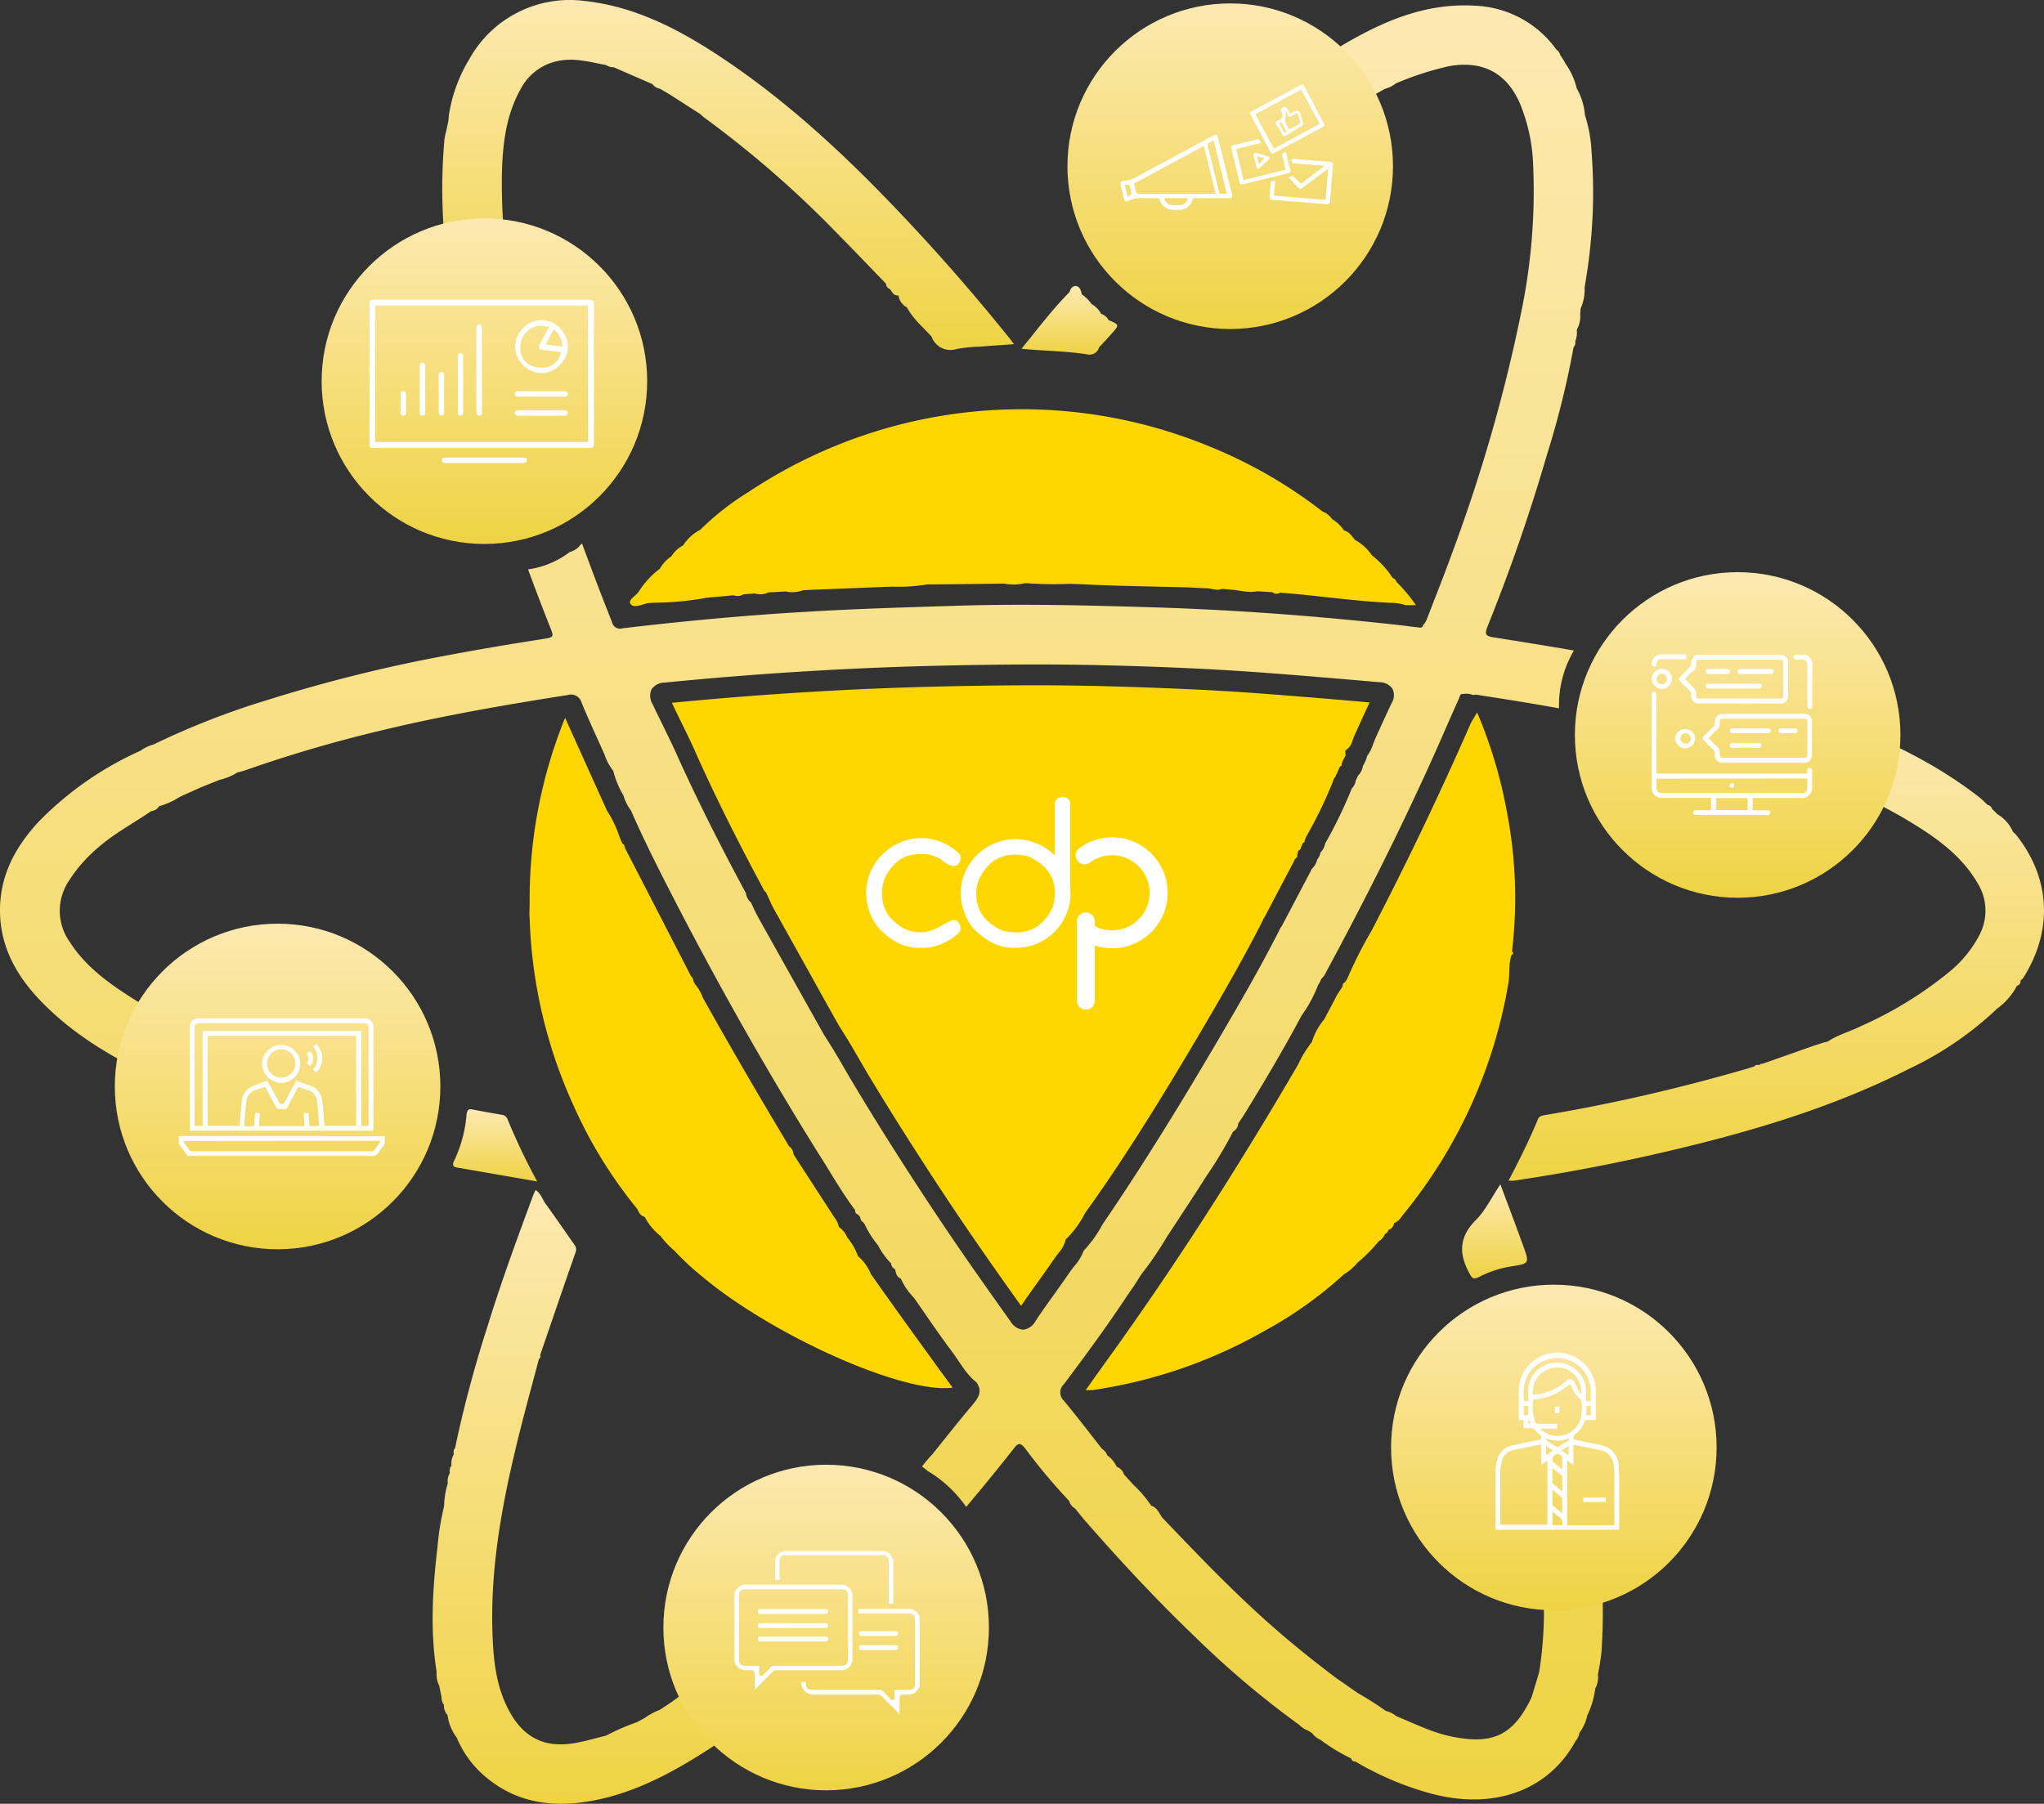 <svg width="699" height="617" viewBox="0 0 699 617" fill="none" xmlns="http://www.w3.org/2000/svg"><rect x="0" y="0" width="699" height="617" fill="#333333" stroke="none"/><g clip-path="url(#a)"><path d="m375.873 118.781 2.476-2.646 1.903-2.117c2.602-2.899 2.581-2.92-1.164-4.529a4.24 4.24 0 0 0-2.519-2.117 8.333 8.333 0 0 0-3.28-3.365 13.062 13.062 0 0 0-3.321-3.302c-.316-1.29-.635-2.773-2.116-2.879-1.143 0-1.82 1.016-2.116 2.117-5.903 5.905-10.854 12.572-16.418 19.366 7.997.762 15.339.762 22.576 1.926a3.377 3.377 0 0 0 3.977-2.452h.002v-.002Z" fill="url(#b)"/><path d="M183.702 404.132c-3.76-6.939-7.213-14.146-10.204-21.463a2.399 2.399 0 0 0-2.111-1.377c-3.237-.594-6.495-1.102-9.71-1.778-1.544-.317-1.883.254-2.117 1.629a45.077 45.077 0 0 1-4.23 15.855c-.594 1.185-.677 2.117.952 2.371l27.418 4.763h.002Z" fill="url(#c)"/><path d="M502.371 435.309c.93 1.735 1.312 2.603 3.449 1.481a36.259 36.259 0 0 1 10.892-3.596c6.348-.974 6.348-1.016 4.231-6.921-2.476-6.878-5.077-13.735-7.85-21.166-3.067 4.592-5.12 8.91-8.293 12.128-5.689 5.608-6.048 11.344-2.431 18.074h.002Z" fill="url(#d)"/><path d="m154.801 101.024.149 1.291s-.128.168-.128.211c.081.14.172.276.276.402l.359 1.884c.078 1.709.285 3.417.596 5.098a33.637 33.637 0 0 1 3.954-.908 9.97 9.97 0 0 1 3.894-1.059 6.873 6.873 0 0 1 4.082-.488c.981-.116 1.98-.174 2.972-.174.991 0 1.99.058 2.971.172a8.286 8.286 0 0 1 2.539.002 210.643 210.643 0 0 1-4.846-44.949c0-1.416.026-2.883.051-4.273.316-9.588 1.503-19.048 6.347-27.704a18.493 18.493 0 0 1 14.292-9.916c5.163-.698 10.028.742 14.959 1.63.744.5 1.617.764 2.511.764.038 0 .077 0 .114-.002l13.244 5.779a3.968 3.968 0 0 0 2.559 1.566l3.344 1.969 10.452 6.71c.487.422.952.91 1.48 1.29 15.967 11.7 31.058 24.796 44.842 39.021 5.777 5.822 11.446 11.79 17.159 17.694.041.87.611 1.615 1.43 1.89h-.002c.719 1.015 1.206 2.328 2.856 2.117a5.275 5.275 0 0 0 2.857 4.063c2.117 3.979 5.543 6.815 8.464 10.032a6.855 6.855 0 0 0 8.632 4.234 51.752 51.752 0 0 1 7.935-.806c3.723-.297 7.469-.529 11.594-.825-.656-.888-.953-1.356-1.29-1.758a686.45 686.45 0 0 0-37.494-42.964c-19.486-20.552-40.199-39.812-64.021-55.177C230.372 9.099 216.091 2.05 199.652.295a39.247 39.247 0 0 0-39.222 20.044 52.035 52.035 0 0 0-6.945 19.236l-.148 1.798-.741 3.45a25.69 25.69 0 0 0-.612 2.902c-.473 5.544-.747 11.126-.747 16.685 0 11.574 1.07 23.172 3.211 34.538l.349 2.072.004.004Z" fill="url(#e)"/><path d="M261.009 569.39a6.886 6.886 0 0 1-2.708-3.113 7.176 7.176 0 0 1-1.84-3.111l-.55-.742-4.867 4.084c-4.042 3.322-8.675 5.968-12.207 9.926-4.042 1.333-6.981 4.423-10.452 6.624l-2.772 1.82a22.358 22.358 0 0 0-5.183 2.794l-2.56 1.396a77.312 77.312 0 0 0-10.58 4.61c-3.28.805-6.558 1.758-9.901 2.412-10.897 2.117-18.365-1.481-23.506-11.303-4.442-8.467-5.246-17.907-5.5-27.239-.571-20.699 2.941-40.934 7.702-60.999 2.496-10.582 5.437-21.166 8.187-31.599a1.274 1.274 0 0 0 .445-1.435c4.042-11.746 8.039-23.515 12.144-35.218.528-1.481-.254-2.266-.93-3.239-3.09-4.423-6.136-8.847-9.309-13.227-1.121-1.545-1.629-3.576-3.469-4.783-.296.656-.55 1.144-.741 1.629-5.46 14.67-10.854 29.379-15.467 44.301-4.493 13.861-8.332 28.078-11.323 42.346-.333.388-.52.902-.52 1.43 0 .226.034.452.101.669a6.345 6.345 0 0 0-.804 3.915c-.762.762-.571 1.736-.613 2.646a5.103 5.103 0 0 0-.656 3.304v.105a27.95 27.95 0 0 0-1.25 7.768 91.978 91.978 0 0 0-2.283 14.178c-1.671 14.203-2.538 28.404-.274 42.627a8.72 8.72 0 0 0 .91 4.724l.742 3.789a5.08 5.08 0 0 0 .847 2.752 4.747 4.747 0 0 0 1.224 3.45 16.373 16.373 0 0 0 3.195 7.767 34.725 34.725 0 0 0 10.111 13.59c10.854 8.995 23.4 10.37 36.708 7.83 13.943-2.667 26.256-9.206 38.083-16.742 9.992-6.427 19.638-13.654 28.648-21.396a33.584 33.584 0 0 1-8.778-8.343h-.002l-.002.003Z" fill="url(#f)"/><path d="m689.738 285.924-.379-.487a1.086 1.086 0 0 0-.402-.36l-.656-.636v-.128a13.1 13.1 0 0 0-5.226-5.799l-.594-.593-.656-.677-.635-.571a1.753 1.753 0 0 0-1.438-1.313c-1.144-1.036-2.117-2.117-3.427-3.068-16.185-12.487-34.549-20.763-53.59-27.515a42.19 42.19 0 0 1-1.458 9.29v.359a10.649 10.649 0 0 1-1.207 3.345 13.785 13.785 0 0 1-2.772 6.603l2.39.656c.636.825 1.609.657 2.454.868a42.62 42.62 0 0 0 8.76 3.769l5.141 2.117c5.417 2.9 10.959 5.588 16.228 8.764 9.268 5.567 18.174 11.663 23.865 21.292a17.881 17.881 0 0 1 2.84 9.661c0 2.883-.703 5.73-2.035 8.282a40.586 40.586 0 0 1-10.367 12.699 131.865 131.865 0 0 1-30.269 18.553c-3.703 1.863-7.785 2.9-11.257 5.249l-1.395.317-.593.211-2.624.825-16.545 5.841-1.396.466c-.274-.254-.402 0-.487.168l-.699.212a1.418 1.418 0 0 0-.41-.067c-.406 0-.782.211-.993.558l-1.355.38-.593.212c-22.649 6.611-45.955 12.055-69.264 15.954-1.079.191-2.265.274-2.75 1.481-2.919 7.091-6.347 13.949-10.07 21.038h1.734c19.232-2.836 38.317-6.583 57.124-11.133 26.998-6.498 53.422-14.603 78.282-27.218a114.905 114.905 0 0 0 30.016-20.567 22.405 22.405 0 0 0 6.729-7.772c1.078-.234 1.184-1.101 1.29-1.969.193-.059.367-.168.507-.315l.38-.445c10.093-16.041 9.374-33.692-2.2-48.551l.002.014Z" fill="url(#g)"/><path d="M543.309 518.593a38.67 38.67 0 0 1-14.813 3.702c-2.41 0-2.941.825-2.559 3.154 1.048 6.371 1.713 12.871 1.909 19.319a134.817 134.817 0 0 1-1.478 27.178l-2.602 8.635c-6.178 12.933-13.139 16.298-27.251 13.441-6.729-1.376-12.694-4.403-19.041-7.006a8.596 8.596 0 0 0-3.541-1.772 109.604 109.604 0 0 0-9.605-6.114l-7.383-5.142c-7.722-5.821-15.253-11.852-22.49-18.267-13.011-11.492-24.986-24.043-36.962-36.573-1.121-1.504-1.734-3.493-3.808-4.107v-.002a39.783 39.783 0 0 0-6.052-7.111l-3.238-3.556a4.038 4.038 0 0 0-2.516-2.649 9.77 9.77 0 0 0-3.281-3.957c-.233-1.101-1.143-1.651-1.883-2.348-4.23-5.44-8.463-10.922-12.862-16.255a3.875 3.875 0 0 1 0-5.714c7.596-10.096 15.064-20.298 22.045-30.88l1.883-2.709 2.559-4.021a110.15 110.15 0 0 0 8.591-12.575c4.507-6.9 9.077-13.758 13.477-20.721a143.51 143.51 0 0 0 9.304-15.515 3.14 3.14 0 0 0 1.716-2.705c.594-.888 1.227-1.777 1.798-2.688 6.96-11.281 13.71-22.667 19.951-34.35a44.628 44.628 0 0 0 5.567-10.33l.551-.868.571-1.27c.394-.368.749-.78 1.056-1.225 13.222-24.488 25.768-49.293 37.173-74.671 2.983-6.624 5.819-13.293 8.8-19.896.275-.636.423-1.863 1.418-1.63a6.342 6.342 0 0 1 3.512.362c.296-.077.601-.118.91-.118.307 0 .613.041.91.118 9.16 1.396 18.342 2.879 27.505 4.529a36.71 36.71 0 0 1 5.098-19.77 1793.82 1793.82 0 0 0-27.292-4.464c-3.067-.465-3.28-1.185-2.242-3.79a622.762 622.762 0 0 0 20.227-58.436c3.813-12.151 6.912-24.553 9.189-37.067a2.285 2.285 0 0 0 .563-1.985 8.145 8.145 0 0 0 .528-3.981 9.28 9.28 0 0 0 1.163-5.356l.149-1.926a15.4 15.4 0 0 0 1.377-6.368l-.002-.236v-.656l.233-1.46a183.926 183.926 0 0 0 2.667-31.052c0-4.712-.199-9.466-.554-14.156a47.662 47.662 0 0 0-2.239-12.197 22.068 22.068 0 0 0-2.837-9.204 23.58 23.58 0 0 0-3.595-8.087l-1.438-2.434-.593-.825a2.986 2.986 0 0 0-1.312-1.882 35.975 35.975 0 0 0-27.907-15.003c-17.307-1.059-32.37 5.756-46.778 14.414a7.307 7.307 0 0 0-3.555 2.39l-1.438.804a4.092 4.092 0 0 0-2.961 2.117 2.68 2.68 0 0 0-1.988 1.25 8.599 8.599 0 0 0-3.281 2.115l-12.164 8.87c-.952.698-1.777 1.438-.233 2.433a42.317 42.317 0 0 1 11.784 12.21 1.461 1.461 0 0 0 2.454.404l12.166-9.377a10.376 10.376 0 0 0 4.59-3.11l10.578-6.033a11.468 11.468 0 0 0 3.893-1.926c5.933-2.544 12.138-4.56 18.443-5.931 11.362-1.927 19.592 2.497 24.056 13.1a60.47 60.47 0 0 1 4.367 19.858c.134 3.231.233 6.525.233 9.767a204.45 204.45 0 0 1-4.456 42.349c-5.732 28.035-13.811 55.756-23.827 82.538-2.559 7.049-5.351 14.012-8.23 21.503a5.705 5.705 0 0 1-1.32 2.115 1.171 1.171 0 0 1 0 .232c-.422.953-1.332.571-2.116.508-1.418-.106-2.836-.36-4.231-.528-29.388-3.302-58.859-5.525-88.395-6.35-21.158-.636-42.187-1.144-63.303-.508-17.686.551-35.353 1.036-53.041 2.117-20.947 1.207-41.849 3.176-62.69 5.631a2.776 2.776 0 0 1-.855.136 2.796 2.796 0 0 1-2.74-2.251 1052.597 1052.597 0 0 1-10.241-26.86l-.465.297a6.506 6.506 0 0 1-3.723 2.58 30.46 30.46 0 0 1-14.28 5.948 849.856 849.856 0 0 0 7.338 19.262c1.609 4.084 1.692 3.915-2.75 4.634-11.171 1.736-22.257 3.619-33.407 5.736-20.788 3.841-41.434 9.087-61.621 15.447a267.732 267.732 0 0 0-37.677 14.836 13.351 13.351 0 0 0-4.434 2.122 113.18 113.18 0 0 0-34.658 24.112c-7.7 8.247-13.032 17.709-13.37 29.307-.36 13.461 5.818 24.108 14.999 33.272 14.936 14.942 33.66 23.621 52.893 31.474 1.29.528 1.989.55 2.117-1.165a48.009 48.009 0 0 1 1.905-9.356l2.624-6.584c.528-.359.953-.741.233-1.312v-.106a30.545 30.545 0 0 0-10.748-4.911h-.128c0-.445-.234-.359-.445 0a7.645 7.645 0 0 0-4.633-2.115h-.002a24.322 24.322 0 0 0-7.3-3.982c-.593-1.079-1.714-1.313-2.707-1.758l-1.395-.868c-8.992-5.608-17.772-11.514-23.612-20.678a18.357 18.357 0 0 1-.252-20.822 49.888 49.888 0 0 1 9.983-11.367c5.543-4.888 12.124-8.318 18.152-12.488a3.59 3.59 0 0 0 2.752-1.712l1.058-.297a25.784 25.784 0 0 0 5.862-2.794l1.375-.656 5.903-2.646 6.536-2.625a18.403 18.403 0 0 0 5.924-2.454c.953-.275 1.903-.466 2.836-.805 15.308-5.382 30.97-9.934 46.745-13.676 20.924-5.037 42.125-8.699 63.471-12.043a3.747 3.747 0 0 1 4.731 2.586c2.453 5.99 5.226 11.852 7.85 17.779a17.789 17.789 0 0 0 2.982 5.567 31.45 31.45 0 0 0 3.511 8.465 16.143 16.143 0 0 0 2.582 5.167c4.231 9.694 8.949 19.049 13.773 28.446 15.55 30.224 32.201 59.812 50.206 88.64 4.231 6.604 7.996 13.376 12.694 19.6a1.208 1.208 0 0 0 .888 1.414l.762.847c.148.699.253 1.418 1.015 1.778l.528.699v.002a34.836 34.836 0 0 0 4.613 7.278 25.353 25.353 0 0 0 4.444 6.138c.036.868.56 1.638 1.353 1.992.316 1.27.465 2.645 1.968 3.196a22.296 22.296 0 0 0 4.527 6.603c4.401 6.35 8.695 12.7 13.245 18.752 2.559 3.471 4.59 7.409 8.104 10.139v.003c2.116 3.005.741 5.248-1.312 7.662-4.698 5.524-9.161 11.238-13.753 16.931a50.628 50.628 0 0 0-3.573 4.233c.673.442 1.323.942 1.924 1.481a42.654 42.654 0 0 1 13.2 12.319 739.772 739.772 0 0 0 16.249-19.937c1.48-1.883 2.116-2.328 3.976 0a195.54 195.54 0 0 0 15.004 17.903 4.048 4.048 0 0 0 1.964 2.522c1.036 1.27 2.116 2.582 3.11 3.809 11.995 13.758 24.393 27.134 37.575 39.77 11.197 10.994 23.229 21.227 35.95 30.427a9.66 9.66 0 0 0 3.235 2.103l1.207.762a7.14 7.14 0 0 0 2.939 2.327 60.485 60.485 0 0 0 10.45 6.347 1.228 1.228 0 0 0 1.377 1.018 104.58 104.58 0 0 0 25.959 11.005c21.347 5.715 40.199-.953 49.488-18.139a5.048 5.048 0 0 0 1.226-2.666 14.523 14.523 0 0 0 2.665-5.884 29.942 29.942 0 0 0 2.75-9.251 8.067 8.067 0 0 0 .91-4.846 77.072 77.072 0 0 0 1.253-8.066c.262-4.223.425-8.553.425-12.811 0-10.662-.908-21.321-2.675-31.819-.252-1.866-.589-2.142-2.155-1.443h.012Zm-189.165-66.734a5.62 5.62 0 0 1-4.233 2.982v.002a5.658 5.658 0 0 1-4.358-2.881c-8.104-11.344-17.624-24.805-26.892-38.817-10.05-15.196-18.788-29.017-26.743-42.329-1.587-2.626-3.132-5.314-4.633-7.917l-2.117-3.576-3.491-5.567-5.332-9.503c-5.628-10.054-11.467-20.447-17.179-30.689-.698-1.27-1.289-2.56-1.862-3.81l-.465-1.016a5.03 5.03 0 0 1-1.735-3.192c-9.562-17.736-16.925-32.573-23.272-46.564-1.629-3.704-3.491-7.451-5.246-11.07-1.144-2.328-2.328-4.72-3.449-7.111a5.357 5.357 0 0 1-.317-5.015 5.518 5.518 0 0 1 4.489-2.308h.081c31.102-3.068 61.991-4.995 91.779-5.716 22.49-.55 41.109-.613 58.562-.191 21.369.508 40.071 1.418 57.124 2.731 14.346 1.101 26.108 2.117 37.005 3.068h.006c1.732 0 3.355.847 4.348 2.266.313.676.474 1.414.474 2.16 0 .997-.291 1.977-.833 2.814-1.396 2.919-2.75 5.927-4.083 8.826l-1.629 3.599c-.168.402-.316.847-.507 1.312a13.238 13.238 0 0 1-2.117 4.232 8.954 8.954 0 0 1-1.058 2.709c-.142.252-.27.516-.382.782a6.026 6.026 0 0 1-1.692 3.282l-.782 1.715a4.224 4.224 0 0 1-1.289 2.562 156.037 156.037 0 0 1-9.155 18.925 5.573 5.573 0 0 1-1.594 3.045 4.614 4.614 0 0 1-1.121 2.392 5.932 5.932 0 0 1-1.798 3.176l-.444.867-9.817 18.667-.465.656c-6.706 13.293-14.112 26.035-21.706 38.986-14.557 24.805-26.997 44.615-39.098 62.351l-.38.657a41.238 41.238 0 0 1-6.138 8.464 17.396 17.396 0 0 1-3.236 5.314c-.465.593-.91 1.144-1.289 1.692-1.798 2.626-3.683 5.249-5.48 7.788-2.22 3.111-4.402 6.139-6.453 9.229v.021h.002Z" fill="url(#h)"/><path d="M297.824 435.817a15.705 15.705 0 0 0-4.422-6.138 20.803 20.803 0 0 0-3.639-6.35 8.47 8.47 0 0 0-2.919-3.682 6.697 6.697 0 0 0-1.332-2.964c-4.725-7.266-9.443-14.54-14.155-21.82a3.59 3.59 0 0 0-1.521-2.774c-10.05-16.783-19.931-33.694-29.471-50.796a16.057 16.057 0 0 0-2.624-4.594l-.508-.825c-.191-.657-.191-1.396-.847-1.821l-22.683-44.043c.002-.012.002-.024.002-.038 0-.616-.344-1.181-.89-1.465l-.613-1.396-.402-1.059a38.928 38.928 0 0 0-4.229-8.761l-14.323-31.748a165.078 165.078 0 0 0-12.126 62.075v1.467c0 1.63-.148 3.302 0 4.932a166.621 166.621 0 0 0 14.943 63.987c5.636 12.73 13.035 24.73 21.846 35.509.528 1.144 1.058 2.286 2.411 2.688l.191.106a20.327 20.327 0 0 0 5.358 6.473 29.617 29.617 0 0 0 4.844 5.1 88.034 88.034 0 0 0 9.166 8.571c24.245 20.404 69.185 40.469 85.899 38.203-2.73-3.724-5.395-7.323-7.996-10.984a2379.888 2379.888 0 0 1-19.958-27.849l-.002-.004Zm112.64-82.608c7.532-12.827 14.811-25.398 21.455-38.52v-.191l.487-.699 9.542-18.138.93-1.841.571-.551.169-.105a2.546 2.546 0 0 0 0-.423v-.274l.359-1.482.677-.402.824-2.117.699-.528v-.466l.317-.762v-.168c3.587-6.226 6.749-12.701 9.402-19.378v-.169l.528-1.058h.128l1.651-3.662.613-.422v-.506a9.407 9.407 0 0 1 .923-2.126c.17-.28.312-.579.424-.888l-.128-1.523 1.144-.974a6.179 6.179 0 0 0 1.395-2.668c.191-.55.402-1.101.656-1.692l1.629-3.576c1.143-2.497 2.305-5.08 3.512-7.62a2594.34 2594.34 0 0 0-35.122-2.899c-16.819-1.313-35.227-2.117-56.32-2.688-17.221-.423-35.587-.36-57.78.191-29.006.719-59.093 2.56-89.388 5.524.93 1.969 1.903 3.936 2.835 5.862 1.777 3.641 3.64 7.386 5.311 11.176 6.222 13.969 13.542 28.742 23.104 46.564l.423.782v.043l.507.339.317.719.782 1.715c.528 1.185 1.036 2.286 1.609 3.322 5.648 10.16 11.425 20.447 16.925 30.415l5.246 9.355 3.426 5.482 2.117 3.598c1.481 2.56 3.004 5.208 4.527 7.768 7.828 13.039 16.46 26.668 26.362 41.653 8.928 13.482 18.088 26.478 25.939 37.484 1.903-2.814 3.893-5.587 5.819-8.276 1.925-2.688 3.617-5.059 5.374-7.619.487-.719 1.015-1.376 1.523-2.117a10.835 10.835 0 0 0 2.326-3.875l.211-.868.656-.613a33.336 33.336 0 0 0 5.628-7.746l.528-.888c12.506-17.396 24.755-36.953 39.204-61.464l.004-.01Zm104.835-75.666a161.901 161.901 0 0 0-10.162-33.861l-2.116 3.598a1167.129 1167.129 0 0 1-34.015 71.134 148.603 148.603 0 0 0-8.313 16.448l-.742 1.121a1.3 1.3 0 0 0-.806 1.435l-1.734 2.625-4.55 8.635a21.187 21.187 0 0 0-4.231 7.79 34.5 34.5 0 0 0-4.614 7.514c-20.015 34.308-41.299 67.728-64.55 100.049-2.645 3.662-5.269 7.366-8.188 11.472h2.117c.507 0 1.312-.169 1.968-.274a166.892 166.892 0 0 0 57.299-20.124c9.737-5.279 18.826-11.791 26.999-19.268a17.055 17.055 0 0 0 4.582-3.936 54.21 54.21 0 0 0 7.255-7.322 4.853 4.853 0 0 0 2.119-2.475 1.926 1.926 0 0 0 1.184-1.376 2.965 2.965 0 0 0 1.968-2.412c1.395-.38 2.116-1.587 2.878-2.602 18.771-22.833 31.283-50.246 36.186-79.42.55-3.216 0-6.518 1.078-9.651.782-.317.551-.783.169-1.291a157.73 157.73 0 0 0 1.08-18.252c0-9.915-.977-19.833-2.872-29.559l.008.008.003-.006Zm-293.854-71.221 2.328-.169a100.007 100.007 0 0 0 17.855-1.686l1.27-.128 5.352-.466 2.666-.254c.429.171.884.26 1.343.26.688 0 1.365-.203 1.938-.583l3.893-.296a6.358 6.358 0 0 0 4.698-.36l5.86-.317c.741.154 1.501.234 2.258.234 1.278 0 2.549-.224 3.752-.657l3.237-.168 27.272-1.079c.786.03 1.598.051 2.39.051 3.157 0 6.311-.269 9.416-.793h2.602l23.802-.274a16.845 16.845 0 0 0 7.253-.187c3.201.248 6.445.372 9.658.372 1.798 0 3.644-.047 5.427-.124 5.458.211 10.917.465 16.377.636 7.976.233 15.952.38 23.928.571l5.988.317c1.988-.169 3.956 1.058 5.965.191l3.28.317c2.856.168 5.671 1.164 8.57.528l5.288.297c.388.355.894.548 1.416.548.441 0 .871-.138 1.231-.394l5.269.465c10.811 1.016 21.537 2.52 32.369 3.028.059-.002.116-.002.175-.002 1.75 0 3.491.272 5.157.806h3.491a54.347 54.347 0 0 0-6.666-7.958 1.962 1.962 0 0 0-1.29-1.335 31.004 31.004 0 0 0-7.149-7.791 15.675 15.675 0 0 0-5.756-5.225c-1.058-1.333-1.968-2.837-3.788-3.26h.002a11.95 11.95 0 0 0-4.042-3.872 6.909 6.909 0 0 0-3.28-2.623 162.535 162.535 0 0 0-37.837-21.906 168.39 168.39 0 0 0-64.981-13.051c-33.23 0-65.781 9.855-93.418 28.286a91.199 91.199 0 0 0-16.539 12.951 15.45 15.45 0 0 0-5.902 5.378 9.757 9.757 0 0 0-3.831 3.493l-.613.551a12.189 12.189 0 0 0-3.471 3.893 29.193 29.193 0 0 0-7.255 7.896c-1.016 1.461-3.851 2.814-2.708 4.232 1.142 1.418 3.766.126 5.754-.339l-.004-.004Z" fill="#ffd600"/><path d="M165.656 186.066c30.742 0 55.664-24.931 55.664-55.685s-24.922-55.685-55.664-55.685c-30.743 0-55.664 24.93-55.664 55.685 0 30.754 24.921 55.685 55.664 55.685Z" fill="url(#i)"/><path d="M94.927 427.328c30.742 0 55.664-24.932 55.664-55.686s-24.922-55.685-55.664-55.685-55.664 24.931-55.664 55.685 24.922 55.686 55.664 55.686Z" fill="url(#j)"/><path d="M420.705 112.537c30.742 0 55.664-24.931 55.664-55.685S451.447 1.167 420.705 1.167s-55.664 24.93-55.664 55.685c0 30.754 24.922 55.685 55.664 55.685Z" fill="url(#k)"/><path d="M594.235 307.088c30.742 0 55.664-24.931 55.664-55.685s-24.922-55.685-55.664-55.685c-30.743 0-55.664 24.931-55.664 55.685s24.921 55.685 55.664 55.685Z" fill="url(#l)"/><path d="M531.377 550.806c30.742 0 55.664-24.931 55.664-55.685s-24.922-55.685-55.664-55.685c-30.743 0-55.664 24.931-55.664 55.685s24.921 55.685 55.664 55.685Z" fill="url(#m)"/><path d="M282.526 612.398c30.743 0 55.664-24.931 55.664-55.685s-24.921-55.685-55.664-55.685c-30.742 0-55.664 24.931-55.664 55.685s24.922 55.685 55.664 55.685Z" fill="url(#n)"/><path d="M314.961 286.652a19.031 19.031 0 0 1 13.174 5.473c.245.421.381.9.395 1.388v.155c-.308 1.716-1.185 2.59-2.593 2.59h-.155a11.618 11.618 0 0 1-4.38-2.589 13.321 13.321 0 0 0-6.047-1.528h-.808c-5.325 0-9.334 2.79-12.025 8.371a15.964 15.964 0 0 0-.926 5.147c0 5.422 2.77 9.532 8.312 12.335 1.659.61 3.422.926 5.191.926h.152c3.143 0 6.149-2.093 9.31-3.689 1.202-.618 2.474-.927 3.435.652.962 1.578.549 2.711-.875 3.946a20.678 20.678 0 0 1-7.386 3.842 13.574 13.574 0 0 1-4.398.549l-1.066.001c-5.062 0-9.762-2.373-14.102-7.119a19.962 19.962 0 0 1-3.967-11.614 18.638 18.638 0 0 1 8.075-15.32 19.205 19.205 0 0 1 10.682-3.516h.002Z" fill="#fff"/><path d="M333.879 305.198v.692c0 5.529 2.92 9.643 8.758 12.346 1.373.426 2.804.66 4.242.691l.836.001c5.431 0 9.537-2.894 12.319-8.68.388-1.325.619-2.693.681-4.069v-.827c0-5.506-2.969-9.627-8.91-12.362a18.675 18.675 0 0 0-4.242-.676l-.496.001c-5.429 0-9.537 2.854-12.319 8.562a13.312 13.312 0 0 0-.869 4.324v-.003Zm29.581-32.51a2.19 2.19 0 0 1 2.488 2.16v26.955l.154 4.611a18.8 18.8 0 0 1-4.398 11.144 18.804 18.804 0 0 1-13.971 6.672l-1.091.001c-5.055 0-9.764-2.354-14.125-7.059a19.744 19.744 0 0 1-3.987-11.585c.025-6.07 3.043-11.748 8.078-15.199a19.28 19.28 0 0 1 10.701-3.379 19.886 19.886 0 0 1 13.425 5.574V275.02c-.034-1.385.988-2.348 2.727-2.348v.016h-.001Zm16.842 51.671a18.971 18.971 0 0 1-9.375-2.488 3.07 3.07 0 0 1 3.033-5.321 12.84 12.84 0 0 0 6.333 1.671c7.086 0 12.834-5.75 12.834-12.838 0-7.086-5.741-12.835-12.825-12.839h-.045c-2.833 0-5.585.951-7.813 2.694a3.07 3.07 0 0 1-3.716-4.809 18.749 18.749 0 0 1 11.573-4.007h.085c10.428.027 18.884 8.477 18.918 18.91v.085c-.018 10.467-8.507 18.941-18.97 18.941h-.017v.001h-.016.001Z" fill="#fff"/><path d="M371.354 345.35a3.071 3.071 0 0 1-3.069-3.07l.001-26.887a3.07 3.07 0 0 1 3.058-3.299 3.07 3.07 0 0 1 3.06 3.299v26.888a3.069 3.069 0 0 1-3.068 3.068l.018.001ZM131.57 391.37a22.892 22.892 0 0 0-1.904 2.56 2.794 2.794 0 0 1-2.876 1.481H64.926a1.268 1.268 0 0 1-1.227-.638 44.029 44.029 0 0 0-2.117-2.92 5.077 5.077 0 0 0-.442-.487v-2.751h5.69l63.641.002h1.101v2.751l-.002.002Zm-68.803-1.1c.077.283.184.561.316.823.508.742 1.059 1.439 1.544 2.118a1.168 1.168 0 0 0 1.121.571l61.355.002.098.002c.38 0 .731-.204.918-.535.57-.825 1.164-1.629 1.757-2.454.101-.189.189-.388.254-.594l-67.365.065.002.002Zm2.179-3.492v-35.072a3.004 3.004 0 0 1 3.386-3.387l56.277.002a2.899 2.899 0 0 1 3.11 3.066v35.389H64.946v.002Zm26.447-17.123.34.571a721.721 721.721 0 0 1 3.66 6.772.935.935 0 0 0 .877.614c.018 0 .036 0 .055-.002.032.004.067.004.1.004.418 0 .795-.252.956-.64 1.163-2.223 2.39-4.444 3.574-6.646l.38-.656c1.566.571 3.09 1.144 4.613 1.672a5.948 5.948 0 0 1 4.233 5.079c.296 1.884.379 3.79.55 5.673 0 1.016.148 2.118.234 3.028l10.831.002v-30.838H71.019v30.838h10.897c.234-2.668.465-5.291.699-7.916a6.186 6.186 0 0 1 3.428-5.484c1.65-.823 3.512-1.394 5.352-2.073l-.002.002Zm34.656 15.493v-33.377c0-1.439-.339-1.778-1.777-1.778H68.206c-1.227 0-1.629.423-1.629 1.672v33.483h2.73v-32.489h54.269v32.489h2.476-.003Zm-16.925 0v-.508c-.211-2.56-.359-5.122-.656-7.662a4.568 4.568 0 0 0-3.532-4.234 17.296 17.296 0 0 1-2.327-.805c-.465-.191-.677 0-.888.36-1.143 2.117-2.328 4.36-3.491 6.54a.804.804 0 0 1-.847.506h-2.117a.76.76 0 0 1-.804-.487c-.636-1.25-1.312-2.455-1.968-3.704l-1.84-3.408c-.953.317-1.84.677-2.773.931a4.908 4.908 0 0 0-3.743 4.762c-.128 1.228-.274 2.455-.36 3.684-.085 1.227-.168 2.731-.274 4.084l3.384.002.36-4.592 1.629.128-.297 4.444h15.572l-.296-4.444 1.629-.128.359 4.592 3.28-.063v.002Z" fill="#fff"/><path d="M96.153 357.419a6.495 6.495 0 0 1 6.496 6.496 6.497 6.497 0 0 1-6.496 6.498 6.604 6.604 0 0 1-6.517-6.54 6.54 6.54 0 0 1 6.517-6.456v.002Zm-4.844 6.35a4.846 4.846 0 1 0 4.846-4.846 4.91 4.91 0 0 0-4.844 4.846l-.002.002v-.002Zm15.782-5.714.996-.995a6.69 6.69 0 0 1 0 9.777l-1.059-1.016a5.74 5.74 0 0 0 .063-7.766Z" fill="#fff"/><path d="M104.914 363.58a2.248 2.248 0 0 0 0-3.05l1.058-1.036a3.573 3.573 0 0 1 0 5.185l-1.058-1.099Zm433.254 128.812 8.696 1.798a7.574 7.574 0 0 1 6.729 7.528c0 .051 0 .104-.002.155 0 1.312.127 2.645.127 3.978v17.419l-42.313.002v-19.197c-.002-.047-.002-.097-.002-.142 0-1.506.187-3.013.55-4.472a6.834 6.834 0 0 1 5.48-5.102c3.175-.699 6.347-1.313 9.542-1.969.148-.719.191-1.333-.593-1.821a5.841 5.841 0 0 1-1.46-1.44 1.331 1.331 0 0 0-1.27-.571h-2.644v-2.814l-1.629.002v-9.885c.012-7.272 5.912-13.163 13.18-13.163a13.184 13.184 0 0 1 12.97 10.832c.118.648.185 1.311.191 1.969v10.222h-2.984a.802.802 0 0 0-.93.636 8.465 8.465 0 0 1-2.856 4.023 1.693 1.693 0 0 0-.784 2.012v.002l.002-.002Zm-11.17 1.672c-3.153.656-6.242 1.25-9.309 1.926a5.017 5.017 0 0 0-3.979 3.406 16.192 16.192 0 0 0-.676 4.571v17.568h16.145v-21.991l-2.116 1.524-.063-7.006-.002.002Zm8.928 5.482v22.16h16.143v-17.568a24.502 24.502 0 0 0-.276-3.281 5.628 5.628 0 0 0-4.485-4.785c-1.503-.34-3.004-.636-4.484-.931l-4.761-.973v6.92l-2.137-1.542Zm.953-26.14c-.254.211-.402.36-.593.488a42.109 42.109 0 0 1-3.662 2.517 19.604 19.604 0 0 1-7.424 2.243c-.867 0-.973.212-.973 1.059a27.707 27.707 0 0 0-.002 3.365c.193 1.132.459 2.263.786 3.363.106.445.402.571.867.571h5.966l.676.004v1.652h-5.691v.19c.169.129.339.212.487.36a8.27 8.27 0 0 0 13.265-3.98 19.838 19.838 0 0 0 .254-5.862 1.466 1.466 0 0 0-.57-.953 8.951 8.951 0 0 1-2.686-3.81l-.698-1.205-.002-.002Zm3.554 3.302.297-.148c.012-.191.02-.382.02-.571 0-4.558-3.695-8.256-8.252-8.256a8.245 8.245 0 0 0-4.463 1.311 8.11 8.11 0 0 0-3.767 8.064 21.7 21.7 0 0 0 6.071-1.438 16.227 16.227 0 0 0 5.12-3.239 1.823 1.823 0 0 1 3.112.656c0 .234.168.465.296.699l1.566 2.922Zm3.577 2.54v-3.259c-.002-6.325-5.127-11.45-11.447-11.45-1.14 0-2.277.173-3.364.506-6.643 2.117-8.78 7.811-8.039 14.203h1.438v-3.599a9.396 9.396 0 0 1 5.374-8.466 9.91 9.91 0 0 1 4.507-1.085c5.468 0 9.902 4.435 9.902 9.905v3.247h1.629v-.002Zm-9.776 38.437v-5.111a.453.453 0 0 0-.105-.288l-3.238-2.751v5.122c.027.152.11.289.232.382l3.109 2.648.002-.002Zm-3.363-15.556v5.037a.447.447 0 0 0 .126.294l3.237 2.668v-5.037a.612.612 0 0 0-.213-.402l-3.152-2.56h.002Zm3.363.676v-3.895a1.229 1.229 0 0 0 0-.339.93.93 0 0 0-.191-.402c-1.184-1.144-1.395-1.144-2.707-.191a1.83 1.83 0 0 0-.191 2.117c.91.827 2.031 1.568 3.089 2.647v.063Zm-3.321 18.901h3.258a2.41 2.41 0 0 0 .134-.787c0-.821-.428-1.583-1.129-2.007a21.45 21.45 0 0 1-2.265-1.863v4.657h.002Zm-2.116-29.631-.148.169c.124.243.288.465.485.654.995.676 2.117 1.333 3.047 1.969a.902.902 0 0 0 .762 0c1.078-.636 2.116-1.333 3.194-1.969a.572.572 0 0 0 .275-.868 10.128 10.128 0 0 1-7.702 0l.085.045h.002Zm-7.722-7.979h1.523v-3.174h-1.543l.02 3.174Zm21.432-3.154v3.176h1.546v-3.176h-1.546Zm-8.464 15.176 2.371 1.715v-3.196l-2.371 1.481Zm-5.352 1.715 2.348-1.692-2.348-1.524v3.216Zm-5.819-12.085h-.211v1.101h.867l-.656-1.101Z" fill="#fff"/><path d="M549.149 512.245v1.545h-7.722v-1.545h7.722Zm-17.413-31.114h1.566v2.244h-1.566v-2.244Zm34.762-216.521h51.559v-1.079c0-.339.234-.847.762-.868.53-.022.804.34.887.848.005.087.009.176.009.264 0 .087-.004.177-.009.264v5.037a3.428 3.428 0 0 1-3.83 3.871h-16.523v4.232h5.459c.169 0 .699.508.677.742-.02.233-.38.613-.656.867-.274.254-.402 0-.593 0h-24.396c-.487 0-.824-.296-.824-.804-.002-.023-.004-.045-.004-.067a.781.781 0 0 1 .869-.779h5.226v-4.232h-16.417a3.407 3.407 0 0 1-3.874-3.893v-31.728c0-.128.551-.699.825-.699.274 0 .593.423.804.72.212.296 0 .445 0 .676v25.567c.043.254.043.594.043 1.059l.006.002Zm0 1.735v2.794c0 1.629.551 2.117 2.116 2.117h47.075a7.378 7.378 0 0 0 .847 0 1.589 1.589 0 0 0 1.523-1.461v-3.513l-51.559.063h-.002Zm31.143 6.646h-10.706v4.107h10.706v-4.107Zm-2.708-32.361h-13.73a2.496 2.496 0 0 1-2.835-2.859c.002-.041.004-.081.004-.12 0-.61-.264-1.191-.723-1.593-.995-.931-1.946-1.926-2.919-2.9-.973-.973-.699-1.058 0-1.777.699-.72 1.883-1.947 2.856-2.857a2.349 2.349 0 0 0 .782-1.75v-.026a4.24 4.24 0 0 1 .634-1.949 2.118 2.118 0 0 1 1.681-.833c.061 0 .12.004.181.008h28.206c1.32 0 2.39 1.071 2.39 2.392 0 .049-.002.099-.004.15v11.661a2.39 2.39 0 0 1-2.581 2.497l-13.942-.042v-.002Zm-18.787-8.467c.973.995 1.777 1.926 2.687 2.708a3.085 3.085 0 0 1 1.184 2.857c0 1.016.169 1.227 1.164 1.227h27.505c1.015 0 1.184-.191 1.184-1.227v-10.582c0-1.396 0-1.481-1.46-1.481h-27.292c-.847 0-1.036.211-1.058 1.036a4.876 4.876 0 0 0 0 .762 1.89 1.89 0 0 1-.697 1.737c-1.099.911-2.137 1.947-3.193 2.963h-.024Z" fill="#fff"/><path d="M602.995 260.906h-13.647c-1.968 0-2.941-.953-2.899-2.879a2.119 2.119 0 0 0-.719-1.715c-1.035-.973-2.116-1.989-3.026-3.005-.593-.594-.593-.931 0-1.545 1.058-1.058 2.116-2.117 3.195-3.175a1.72 1.72 0 0 0 .552-1.26c0-.025 0-.049-.002-.073v-.067c0-.602.124-1.201.36-1.754a2.455 2.455 0 0 1 2.433-1.227h27.505a2.56 2.56 0 0 1 2.876 2.922v10.836a2.582 2.582 0 0 1-2.961 2.942h-13.667Zm-18.81-8.467c1.036 1.016 1.883 1.947 2.813 2.751a2.944 2.944 0 0 1 1.121 2.731c0 1.036.191 1.25 1.227 1.25h27.505c1.015 0 1.226-.234 1.226-1.27v-10.582c0-1.333-.127-1.481-1.48-1.481h-27.505c-.656 0-.995.316-.995.973a7.679 7.679 0 0 0-.002.91 1.756 1.756 0 0 1-.679 1.607c-1.015 1.039-2.072 2.075-3.193 3.176l-.042-.063.004-.002Zm35.544-18.094v7.175c0 .825-.719 1.312-1.29.867a1.41 1.41 0 0 1-.382-.967v-13.678c0-1.652-.55-2.117-2.116-2.117h-1.84c-.023.002-.043.002-.063.002a.781.781 0 0 1-.782-.783v-.002a.762.762 0 0 1 .753-.867h.029a17.002 17.002 0 0 1 2.963-.002 3.238 3.238 0 0 1 2.793 3.208v.093c-.041 2.329-.063 4.7-.063 7.069l-.002.002Zm-40.008 18.182a3.45 3.45 0 0 1-3.429 3.45 3.493 3.493 0 0 1-3.449-3.45 3.448 3.448 0 0 1 3.439-3.18 3.45 3.45 0 0 1 3.439 3.18Zm-1.546 0a1.757 1.757 0 0 0-1.757-1.736 1.799 1.799 0 0 0-1.777 1.799c.032.955.8 1.723 1.757 1.757.042.004.087.004.13.004a1.756 1.756 0 0 0 1.752-1.867l-.105.043Zm-6.43-20.299a3.451 3.451 0 0 1-3.449 3.43 3.535 3.535 0 0 1-3.449-3.472 3.47 3.47 0 0 1 3.469-3.428 3.428 3.428 0 0 1 3.427 3.428v.042h.002Zm-1.714 0a1.767 1.767 0 0 0-3.535 0v.023c0 .985.793 1.788 1.778 1.798.97 0 1.757-.787 1.757-1.758v-.042l.002-.023-.002.002Zm1.904-8.424h3.555c.635 0 1.206 0 1.289.825.086.825-.402.847-1.249.847h-7.151a1.652 1.652 0 0 0-1.907 1.63c0 .571-.34.931-.91.868-.571-.063-.762-.529-.719-1.059a3.364 3.364 0 0 1 3.28-3.111h3.812Zm19.401 44.744c.317-.212.594-.551.931-.614.339-.063.804.274.804.762s-.317.91-.825.825c-.507-.085-.613-.423-.91-.656v-.319.002Zm1.546-34.668h8.463c.594 0 1.122 0 1.122.804 0 .805-.528.825-1.101.825h-16.925c-.593 0-1.121-.148-1.101-.847.02-.699.508-.782 1.078-.782h8.464Zm7.489-3.347h-5.1c-.571 0-1.059-.128-1.079-.782-.02-.656.423-.91 1.058-.91h10.198c.614 0 1.101.191 1.121.847.021.656-.487.825-1.1.825l-5.098.02Zm-12.885.001h-3.195c-.551 0-.91-.212-.93-.762a.804.804 0 0 1 .887-.908h6.475c.029-.005.057-.005.088-.005.455 0 .824.37.824.825 0 .023 0 .045-.004.067 0 .529-.402.783-.952.762l-3.193.021Z" fill="#fff"/><path d="M598.614 249.119h5.797c.782 0 1.184.317 1.143.888-.042.571-.57.782-1.164.782h-11.658c-.508 0-.973 0-1.143-.656-.169-.657.274-1.016.995-1.016h6.03v.002Zm-1.607 5.037h4.231c.55 0 1.058 0 1.078.782.021.783-.465.888-1.078.888h-8.612c-.613 0-1.101-.211-1.078-.888.022-.676.507-.804 1.078-.782h4.381Zm14.45-3.367h-2.285c-.571 0-.973-.234-.953-.825.02-.593.38-.847.953-.847h4.57c.57 0 .952.254.952.847 0 .591-.402.825-.952.825h-2.285ZM291.518 567.634v-21.97a3.768 3.768 0 0 0-3.596-3.621l-33.133.002c-.767 0-1.513.262-2.114.739a4.383 4.383 0 0 0-1.546 2.392v23.027c.045.081.08.165.106.254a3.807 3.807 0 0 0 3.682 2.841c.057 0 .114-.003.169-.005l.548.002h1.333c.014-.002.026-.002.038-.002.272 0 .539.098.746.277a1.27 1.27 0 0 1 .339.993v5.421l1.101-1.101 4.866-4.889a2.12 2.12 0 0 1 1.674-.676l22.023.002h.002a3.769 3.769 0 0 0 3.766-3.684h-.002l-.002-.002Zm-1.544-.508v.528c0 1.461-.676 2.118-2.116 2.118h-23.061a.845.845 0 0 0-.102-.007c-.414 0-.808.179-1.083.49-.635.699-1.312 1.355-1.968 2.012l-.824.804-.274.275-.91-.36v-3.196l-4.676.002c-1.609 0-2.242-.636-2.242-2.243v-21.631c0-1.652.635-2.286 2.285-2.286h32.666c1.734 0 2.327.613 2.348 2.349v16.466l-.043 4.677v.002Z" fill="#fff"/><path d="M310.433 550.343h-16.925v1.544h17.116c1.609 0 2.265.636 2.265 2.223v21.694c0 1.587-.656 2.243-2.265 2.243h-4.718v3.26l-.93.296-.254-.254-.805-.804a91.956 91.956 0 0 1-1.925-1.99 1.458 1.458 0 0 0-1.247-.51l-23.02.002c-1.481 0-2.117-.636-2.117-2.117v-.571h-1.544v.169a3.488 3.488 0 0 0 .953 2.729 4.234 4.234 0 0 0 3.14 1.396H293l7.004.002c.026-.002.05-.004.075-.004.579 0 1.133.237 1.533.658l5.12 5.122.888.888v-5.441a1.252 1.252 0 0 1 .317-.951 1.198 1.198 0 0 1 .93-.274l2.009.002c.012-.002.022-.002.032-.002.76 0 1.495-.262 2.084-.742a4.376 4.376 0 0 0 1.544-2.392v-22.984c-.002-.045-.004-.087-.004-.128 0-.043.002-.085.004-.128a3.765 3.765 0 0 0-4.103-2.942v.006Zm-45.382-9.907h1.543v-6.35a1.842 1.842 0 0 1 2.117-2.117l32.751.002a2.572 2.572 0 0 1 1.926.506 2.544 2.544 0 0 1 .53 1.926v14.182h1.566v-14.434a3.724 3.724 0 0 0-3.721-3.621h-.023l-33.027.002a3.722 3.722 0 0 0-3.66 3.154v6.752l-.002-.002Zm-5.184 9.99h22.553a.74.74 0 0 1 .742.74v.171a.74.74 0 0 1-.74.739l-22.553.002a.744.744 0 0 1-.739-.743l-.002-.167a.743.743 0 0 1 .741-.742h-.002Zm0 4.783h22.553a.739.739 0 0 1 .742.74v.171a.74.74 0 0 1-.74.739l-22.553.002a.742.742 0 0 1-.739-.741l-.002-.169a.743.743 0 0 1 .741-.742h-.002Zm0 4.614h22.553a.74.74 0 0 1 .742.74v.171a.74.74 0 0 1-.74.739l-22.553.002a.742.742 0 0 1-.739-.741l-.002-.169a.743.743 0 0 1 .741-.742h-.002Z" fill="#fff"/><path d="M294.376 557.962h12.143a.547.547 0 0 1 .551.549v.552a.55.55 0 0 1-.549.549l-12.145.002a.553.553 0 0 1-.549-.553v-.548c0-.305.248-.553.551-.553l-.002.002Zm0 4.781h12.143a.547.547 0 0 1 .551.549v.552a.55.55 0 0 1-.549.549l-12.145.002a.553.553 0 0 1-.549-.553v-.548c0-.305.248-.553.551-.553l-.002.002Zm-92.797-460.217h-73.755c-.782 0-1.206.191-1.48.677v49.421a1.42 1.42 0 0 0 1.354.636H201.6c.995 0 1.312-.317 1.503-.868v-49.039a1.44 1.44 0 0 0-1.524-.825v-.002Zm-.465 48.681h-72.822v-46.712h72.716l.106 46.712Zm-22.131 5.314h-26.912c-.02-.002-.04-.002-.063-.002a.93.93 0 0 0-.93.912c.01.518.433.932.953.932h27.017a1.15 1.15 0 0 0 .953-.402.894.894 0 0 0 .105-.825c-.105-.296-.253-.613-1.121-.613l-.002-.002Z" fill="#fff"/><path d="M185.162 127.63a9.09 9.09 0 0 0 6.347-2.772 8.951 8.951 0 0 0 2.687-6.352 9.334 9.334 0 0 0-9.077-9.037 9.374 9.374 0 0 0-8.971 9.1 9.292 9.292 0 0 0 9.014 9.059h-.002l.002.002Zm4.909-14.352a6.936 6.936 0 0 1 2.116 4.381l.128.888-5.754-.699 2.773-5.165.739.593-.002.002Zm-11.827 3.451a6.986 6.986 0 0 1 8.592-5.037l.867.211-1.27 2.432-1.84 3.407a1.613 1.613 0 0 0-.254 1.356c.149.296.614.487 1.312.571l3.977.487 1.184.149c.145.02.287.057.425.105l.613.191-.148.636a6.538 6.538 0 0 1-6.516 4.529h-.069a9.123 9.123 0 0 1-2.045-.233 6.566 6.566 0 0 1-4.231-2.942 7.698 7.698 0 0 1-.573-5.883l-.022.021h-.002Zm-15.15 24.848a.826.826 0 0 0 .89.591.867.867 0 0 0 .826-.636 3.19 3.19 0 0 0 0-.805v-28.572c.004-.03.004-.061.004-.089 0-.315-.123-.616-.341-.841a.865.865 0 0 0-.544-.191c-.016 0-.033 0-.049.002h-.17c-.212 0-.805 0-.805 1.355v28.361c.021.282.086.563.191.825h-.002Zm-6.05.507c.13.076.274.114.424.114a.829.829 0 0 0 .423-.114c.304-.209.487-.556.487-.926v-19.266c.004-.027.004-.053.004-.081 0-.291-.105-.571-.298-.787a.892.892 0 0 0-.602-.233h-.034c-.699 0-.867.593-.867 1.058v19.132c0 .697.148.868.465 1.099l-.002.004Zm-13.54-8.952v7.748c0 .593.169 1.29.953 1.29h.047a.795.795 0 0 0 .566-.234 1.454 1.454 0 0 0 .34-1.058v-15.534c0-.677-.191-.931-.466-1.122a.976.976 0 0 0-.507-.148.856.856 0 0 0-.38 0 1.206 1.206 0 0 0-.53 1.079v5.545c-.014.819-.023 1.63-.023 2.434Zm33.723 2.54h15.82c.266 0 .528-.059.768-.171a.867.867 0 0 0 .316-1.016.976.976 0 0 0-1.035-.656h-15.847c-.804 0-1.206.317-1.206.93-.002.023-.002.043-.002.065 0 .21.075.413.215.571a1.356 1.356 0 0 0 .973.275l-.002.002Zm15.783 4.657h-15.761a1.44 1.44 0 0 0-.931.254.823.823 0 0 0-.255.597c0 .018-.001.039.002.059 0 .782.656.931 1.184.953h15.761c.274 0 1.143 0 1.164-.91.002-.017.002-.033.002-.049a.851.851 0 0 0-.234-.585 1.312 1.312 0 0 0-.93-.317h-.002v-.002Zm-42.44 1.735a.721.721 0 0 0 .762 0c.327-.185.53-.53.53-.904v-12.894a.932.932 0 0 0-.91-1.037h-.012a.887.887 0 0 0-.621.254 1.08 1.08 0 0 0-.297.744v12.909c.055.369.252.703.55.93l-.002-.002Zm-13.561-2.54v1.587c0 .36.254 1.079.91 1.079h.03a.837.837 0 0 0 .583-.234c.207-.225.319-.52.319-.825 0-.02 0-.042-.002-.063v-6.095c.002-.029.002-.057.002-.086 0-.317-.114-.625-.319-.867a.845.845 0 0 0-.583-.234h-.03c-.782 0-.91.719-.91 1.144v4.594ZM428.596 52.62c.233 0 .528-.36.741-.318a83.89 83.89 0 0 1 4.527 1.29c.465.149.465.508.149.825l-3.386 3.176c-.339.317-.719.254-.847-.19-.402-1.504-.762-3.028-1.184-4.784Zm1.945 3.618 1.82-2.117-2.518-.7.698 2.815v.002Zm10.601-17.334 1.586-.847c.953-.488 1.651-.234 1.968.762.317.995.593 1.99.867 3.005a1.121 1.121 0 0 1-.595 1.416c-.445.234-.91.465-1.332.72l-3.808 2.454c-.571.38-.931.297-1.27-.34a50.969 50.969 0 0 0-2.116-3.555c-.317-.528-.254-.888.317-1.144.254-.106.487-.254.741-.38 1.227-.656 1.46-1.418.762-2.688-.191-.36-.445-.656-.128-1.101a1.226 1.226 0 0 1 2.116 0c.362.53.593 1.078.89 1.692l.002.006Zm-1.609-1.312c.12.52.183 1.052.183 1.587 0 .296-.02.595-.059.89a3.27 3.27 0 0 0 .53 3.046c.14.215.26.44.36.676.168.402.444.445.782.254l3.448-1.841-1.015-3.599-2.222 1.185c-.699.36-.888.254-1.164-.487-.274-.742-.571-1.165-.847-1.715l.004.004Zm-2.116 4.486 1.862 3.45.699-.445-1.798-3.365-.761.36h-.002Zm-20.86 5.187c-.168-.719-.339-1.058-.571-1.164-.233-.105-.613 0-1.289.38l-6.179 3.322c-6.581 3.556-13.393 7.217-20.077 10.858a8.946 8.946 0 0 1-3.979 1.165c-.039-.004-.077-.004-.114-.004-.402 0-.788.162-1.07.449a1.54 1.54 0 0 0 .002 1.292c.339 1.418.699 2.837 1.036 4.232.063.417.313.783.676.994a1.101 1.101 0 0 0 .973-.106 9.734 9.734 0 0 1 5.037-.912h4.633a.994.994 0 0 1 1.078.803 4.42 4.42 0 0 0 3.681 3.11 14.146 14.146 0 0 0 2.307.106h.402c.061.004.122.004.183.004a4.614 4.614 0 0 0 4.43-3.326.889.889 0 0 1 .973-.699h11.362c.656 0 1.058 0 1.206-.297.148-.296.148-.593 0-1.227l-4.698-18.986-.002.006Zm-30.212 19.578-.423.339-.274.254-1.036-4.233h1.672v.191l.191.72c.187.658.329 1.333.42 2.011.065.254-.209.466-.548.72l-.002-.002Zm19.74 1.206a2.774 2.774 0 0 1-2.539 2.116h-2.77a2.946 2.946 0 0 1-2.562-2.116v-.296h8.019l-.148.296Zm6.707-1.778h-23.273a.93.93 0 0 1-1.1-.845c-.106-.57-.254-1.121-.403-1.692l-.191-.783v-.168l23.886-12.868 3.999 16.383-2.918-.02v-.007Zm4.23 0-.507-2.117-1.059-4.232-.698-2.92c-.528-2.117-1.079-4.509-1.672-6.752-.234-.867 0-1.355.782-1.652a4.24 4.24 0 0 0 .571-.296l.359-.191.254-.149 4.485 18.307h-2.519l.004.002Zm37.872-10.858-3.723-.34-6.686-.57-2.117-.148h-.676v.21c.059.344.142.686.254 1.015a.616.616 0 0 0 .38.296l4.231.34 1.945.148 2.602.211 1.312.106h.593l-8.081 6.138-2.899-2.708-1.355.593.805.847 2.39 2.52c.677.699.888.72 1.652.128l3.426-2.603 2.116-1.544 1.82-1.376 1.333-.995-.888 10.687-17.666-1.46.402-5.123h-.211a10.8 10.8 0 0 0-1.099.274.462.462 0 0 0-.211.277 133.803 133.803 0 0 0-.386 5.333c0 .362.292.657.656.657h.006l1.543.148h.488l3.026.254 13.901 1.122c.699 0 .953-.149 1.016-.848.402-4.7.741-8.826 1.035-12.699.043-.593-.148-.825-.93-.89h-.004Z" fill="#fff"/><path d="m428.829 41.401 1.27 2.372c1.395 2.625 2.855 5.333 4.23 8 .151.237.335.45.549.635l.211.211.274-.128.593-.274 16.164-8.678c.867-.465.952-.699.465-1.587l-2.539-4.72-1.501-3.027-.782-1.461-1.735-3.24c-.211-.401-.402-.592-.676-.592-.225.02-.443.093-.636.21l-16.439 8.805c-.825.445-.91.677-.465 1.524l1.015 1.946.002.005Zm.656-2.434 15.487-8.318 6.347 11.726-15.678 8.467-6.347-11.726.191-.149Z" fill="#fff"/><path d="m440.083 53.424-.359-1.481a3.6 3.6 0 0 1-.508.233c-.719.254-.867.594-.636 1.376.234.782.508 1.947.742 2.985l.296 1.312v.212l-14.343 3.513-2.539-10.582 8.463-2.117a4.181 4.181 0 0 1-.318-.636c-.128-.38-.297-.551-.614-.551h-.445c-1.797.465-3.66.91-5.437 1.333l-2.411.57c-.887.212-1.036.466-.824 1.376l2.687 11.176c.105.487.233.741.422.847.191.106.445 0 .93 0l14.578-3.535c.847-.212 1.354-.34 1.48-.551.128-.211 0-.72-.191-1.567-.38-1.27-.696-2.54-.971-3.915l-.002.002Z" fill="#fff"/></g><defs><linearGradient id="b" x1="365.695" y1="97.826" x2="365.695" y2="121.31" gradientUnits="userSpaceOnUse"><stop stop-color="#fde9b1"/><stop offset="1" stop-color="#efd344"/></linearGradient><linearGradient id="c" x1="169.321" y1="379.428" x2="169.321" y2="404.132" gradientUnits="userSpaceOnUse"><stop stop-color="#fde9b1"/><stop offset="1" stop-color="#efd344"/></linearGradient><linearGradient id="d" x1="511.112" y1="405.107" x2="511.112" y2="437.293" gradientUnits="userSpaceOnUse"><stop stop-color="#fde9b1"/><stop offset="1" stop-color="#efd344"/></linearGradient><linearGradient id="e" x1="248.988" y1="-.004" x2="248.988" y2="119.722" gradientUnits="userSpaceOnUse"><stop stop-color="#fde9b1"/><stop offset="1" stop-color="#efd344"/></linearGradient><linearGradient id="f" x1="208.873" y1="407.048" x2="208.873" y2="617" gradientUnits="userSpaceOnUse"><stop stop-color="#fde9b1"/><stop offset="1" stop-color="#efd344"/></linearGradient><linearGradient id="g" x1="607.436" y1="244.777" x2="607.436" y2="403.88" gradientUnits="userSpaceOnUse"><stop stop-color="#fde9b1"/><stop offset="1" stop-color="#efd344"/></linearGradient><linearGradient id="h" x1="274.059" y1="1.842" x2="274.059" y2="615.52" gradientUnits="userSpaceOnUse"><stop stop-color="#fde9b1"/><stop offset="1" stop-color="#efd344"/></linearGradient><linearGradient id="i" x1="165.656" y1="74.696" x2="165.656" y2="186.066" gradientUnits="userSpaceOnUse"><stop stop-color="#fde9b1"/><stop offset="1" stop-color="#efd344"/></linearGradient><linearGradient id="j" x1="94.927" y1="315.957" x2="94.927" y2="427.328" gradientUnits="userSpaceOnUse"><stop stop-color="#fde9b1"/><stop offset="1" stop-color="#efd344"/></linearGradient><linearGradient id="k" x1="420.705" y1="1.167" x2="420.705" y2="112.537" gradientUnits="userSpaceOnUse"><stop stop-color="#fde9b1"/><stop offset="1" stop-color="#efd344"/></linearGradient><linearGradient id="l" x1="594.235" y1="195.718" x2="594.235" y2="307.088" gradientUnits="userSpaceOnUse"><stop stop-color="#fde9b1"/><stop offset="1" stop-color="#efd344"/></linearGradient><linearGradient id="m" x1="531.377" y1="439.436" x2="531.377" y2="550.806" gradientUnits="userSpaceOnUse"><stop stop-color="#fde9b1"/><stop offset="1" stop-color="#efd344"/></linearGradient><linearGradient id="n" x1="282.526" y1="501.028" x2="282.526" y2="612.398" gradientUnits="userSpaceOnUse"><stop stop-color="#fde9b1"/><stop offset="1" stop-color="#efd344"/></linearGradient><clipPath id="a"><path fill="#fff" d="M0 0h699v617H0z"/></clipPath></defs></svg>